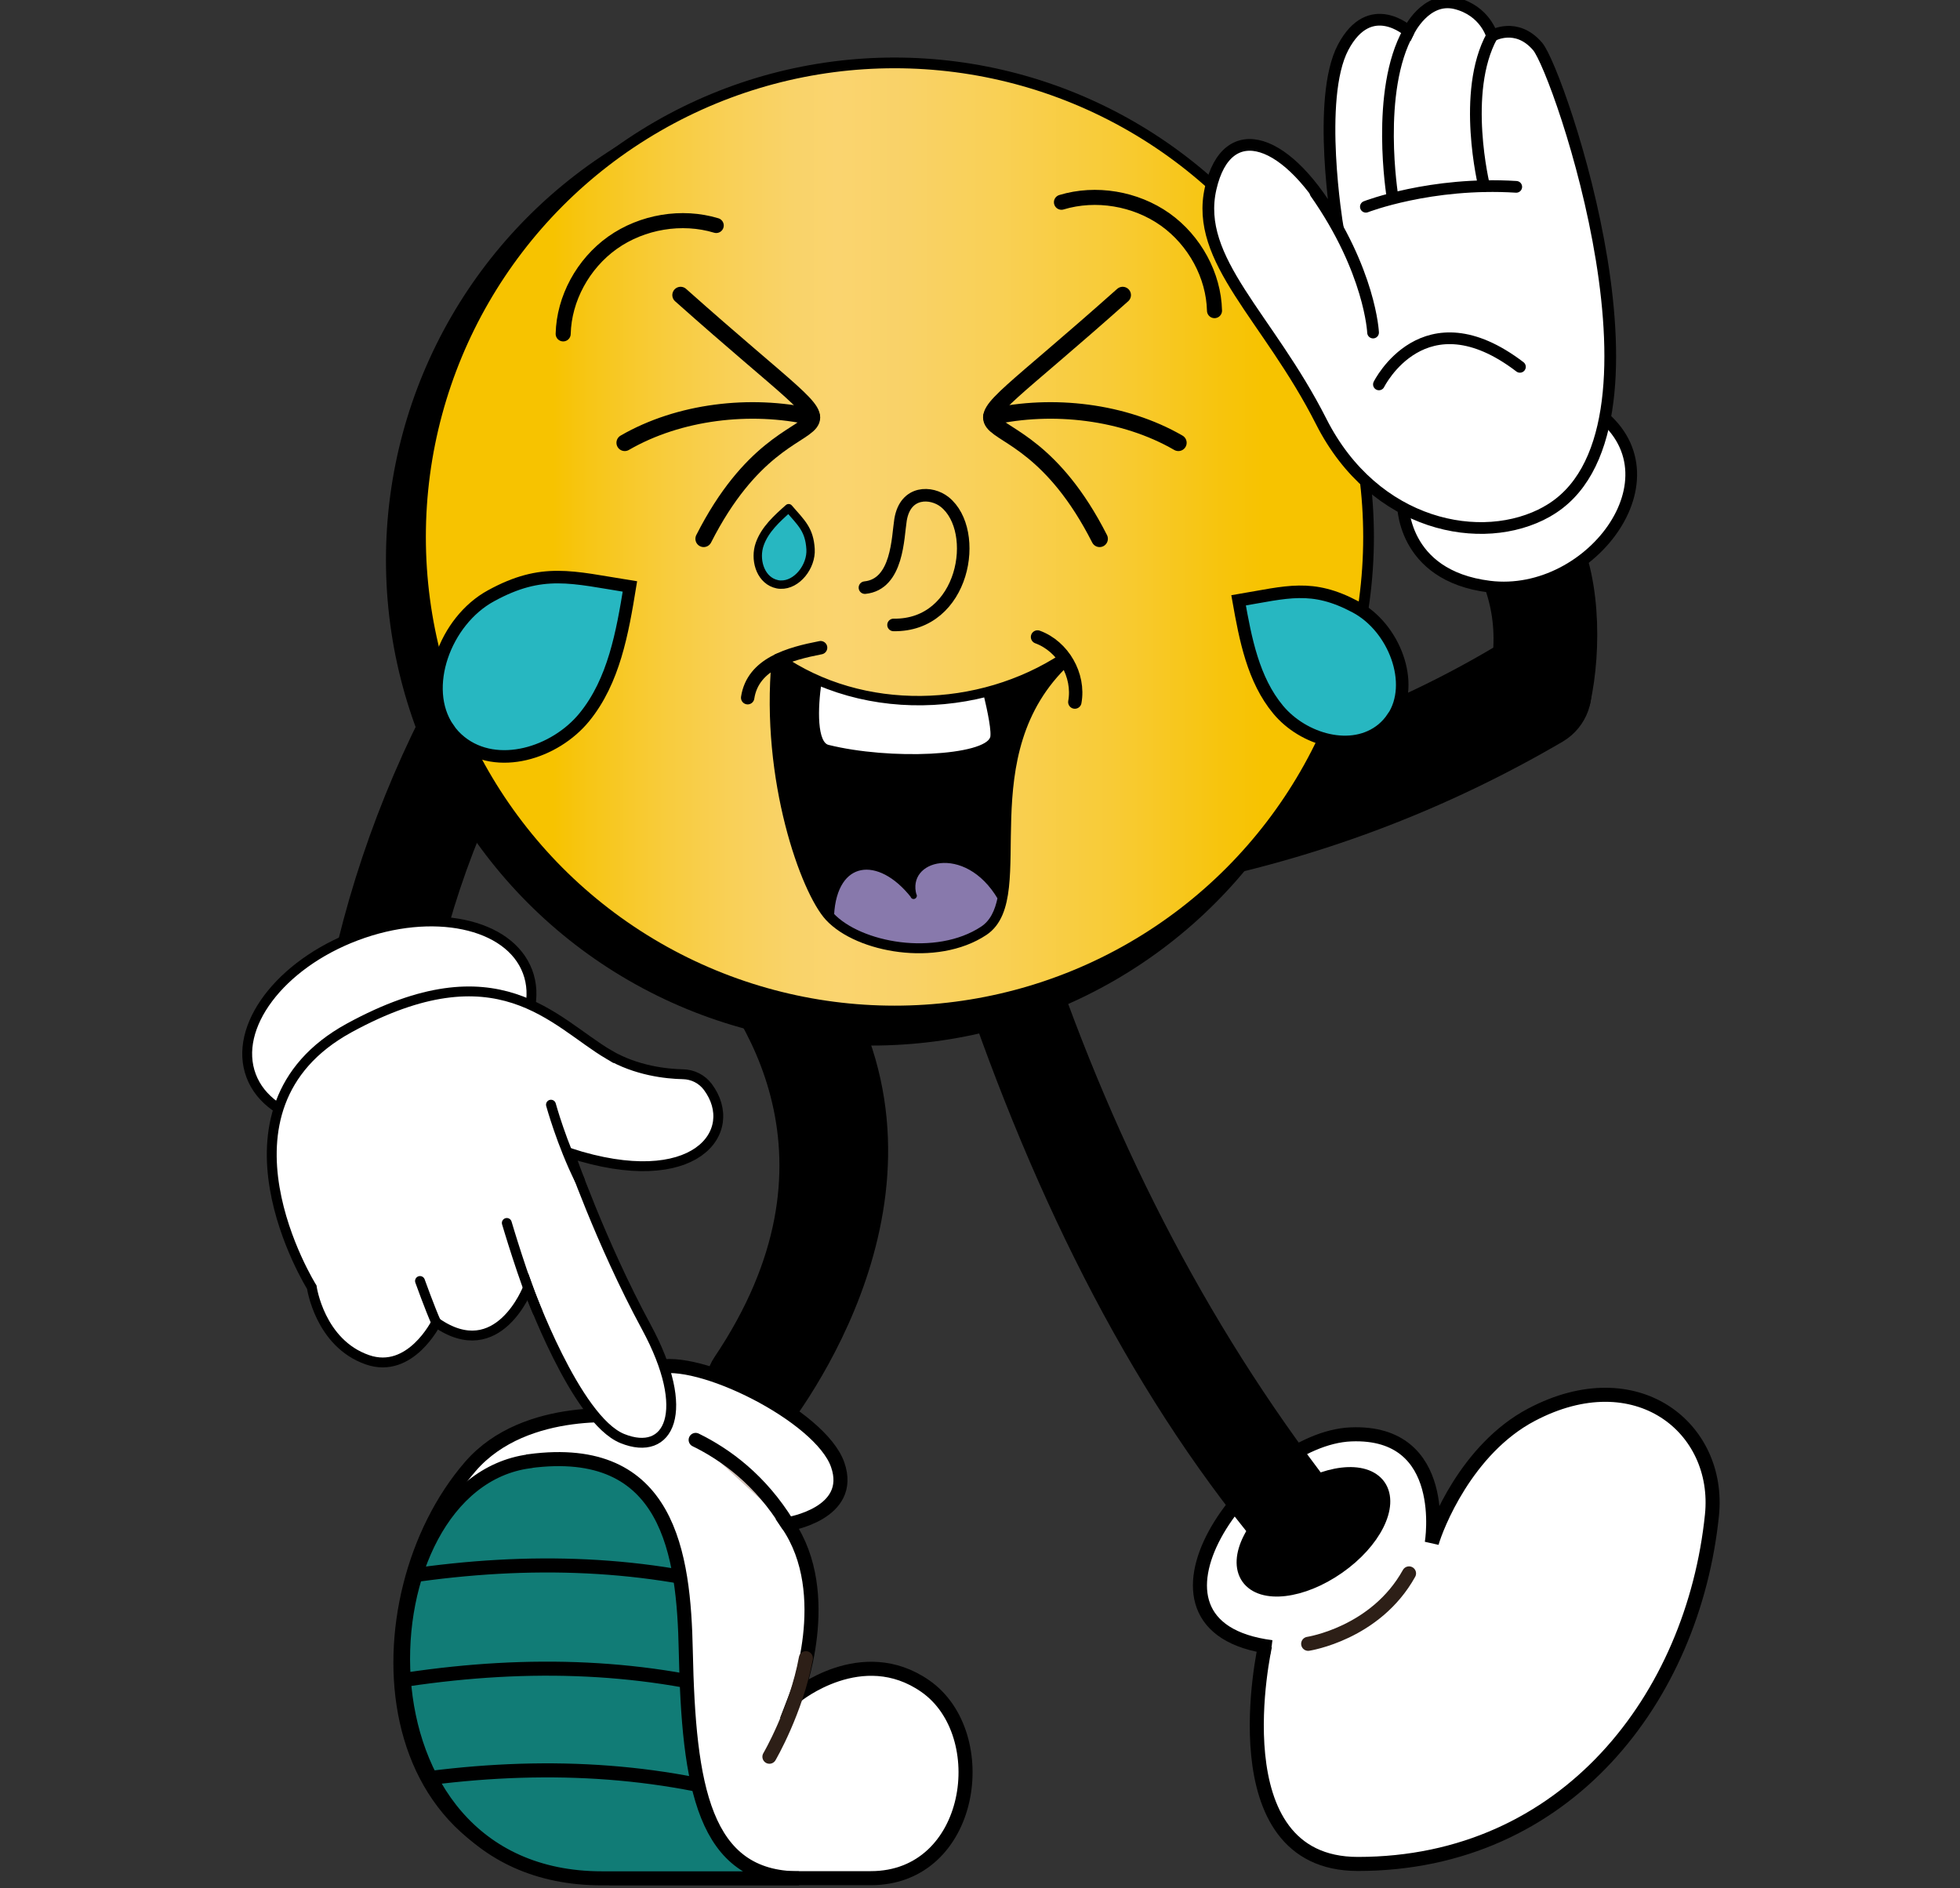 <svg xmlns="http://www.w3.org/2000/svg" xmlns:xlink="http://www.w3.org/1999/xlink" id="Calque_25" viewBox="0 0 117.18 112.87"><rect x="0" y="0" width="117.18" height="112.87" fill="#333333" stroke="none"/><defs><clipPath id="clippath"><path d="M31.65,87.35c8.37-1.11,9.23,5.57,9.35,11.34.17,8.12,1.06,13.6,6.77,13.6h-11.78c-15.6,0-14.56-23.57-4.35-24.93Z" fill="#117c76" stroke="#000" stroke-linecap="round" stroke-miterlimit="10" stroke-width=".84"></path></clipPath><linearGradient id="D&#xE9;grad&#xE9;_sans_nom_34" x1="25.14" y1="32.1" x2="81.82" y2="32.1" gradientUnits="userSpaceOnUse"><stop offset=".14" stop-color="#f7c300"></stop><stop offset=".18" stop-color="#f7c617"></stop><stop offset=".26" stop-color="#f8cc3d"></stop><stop offset=".33" stop-color="#f9d058"></stop><stop offset=".39" stop-color="#f9d369"></stop><stop offset=".44" stop-color="#fad46f"></stop><stop offset=".51" stop-color="#f9d268"></stop><stop offset=".61" stop-color="#f9d055"></stop><stop offset=".73" stop-color="#f8cb36"></stop><stop offset=".85" stop-color="#f7c40b"></stop><stop offset=".89" stop-color="#f7c300"></stop></linearGradient></defs><path d="M41.32,56.46c3.61,3.8,9.82,12.91,1.74,24.91-.76,1.12-.44,2.64.71,3.35l.39.24c1.07.66,2.48.36,3.19-.67,3.42-4.95,11.17-19.18-2.35-31.45-.8-.73-1.99-.82-2.9-.22l-.37.24c-1.23.81-1.44,2.54-.42,3.6Z" stroke="#000" stroke-miterlimit="10" stroke-width=".84"></path><path d="M36.84,112.28h15.22c6.17,0,7.37-8.62,3.26-11.48-3.79-2.64-7.72.59-7.72.59,0,0,2.37-6.08-.51-10.27,0,0,4.02-.62,2.99-3.56-1.03-2.94-8.39-6.57-10.89-5.79-2.5.79-1.47,2.91-1.47,2.91,0,0-6.28-.85-9.6,2.99-6.77,7.81-6.29,24.6,8.72,24.6Z" fill="#fff" stroke="#000" stroke-miterlimit="10" stroke-width=".84"></path><path d="M31.65,87.35c8.37-1.11,9.23,5.57,9.35,11.34.17,8.12,1.06,13.6,6.77,13.6h-11.78c-15.6,0-14.56-23.57-4.35-24.93Z" fill="#117c76"></path><g clip-path="url(#clippath)"><path d="M21.59,94.7c7.36-1.41,14.48-1.56,21.28,0" fill="#117c76" stroke="#000" stroke-linecap="round" stroke-miterlimit="10" stroke-width=".84"></path><path d="M21.59,100.87c7.36-1.41,14.48-1.56,21.28,0" fill="#117c76" stroke="#000" stroke-linecap="round" stroke-miterlimit="10" stroke-width=".84"></path><path d="M21.59,106.95c7.36-1.41,14.48-1.56,21.28,0" fill="#117c76" stroke="#000" stroke-linecap="round" stroke-miterlimit="10" stroke-width=".84"></path></g><path d="M31.65,87.35c8.37-1.11,9.23,5.57,9.35,11.34.17,8.12,1.06,13.6,6.77,13.6h-11.78c-15.6,0-14.56-23.57-4.35-24.93Z" fill="none" stroke="#000" stroke-linecap="round" stroke-miterlimit="10" stroke-width=".84"></path><path d="M46,105.02s1.6-2.73,2.18-5.89" fill="#d3c3bb" stroke="#2d1f17" stroke-linecap="round" stroke-miterlimit="10" stroke-width=".84"></path><path d="M47.09,91.12c-1.62-2.64-3.7-4.16-5.5-5.04" fill="#d3c3bb" stroke="#000" stroke-linecap="round" stroke-miterlimit="10" stroke-width=".84"></path><path d="M75.63,98.39s-2.94,13.04,5.55,13.04c12.47,0,20.05-9.96,21.17-20.85.54-5.22-4.51-9.31-10.78-6.01-3.9,2.05-5.7,6.71-5.97,7.67,0,0,1.13-6.73-4.83-6.49-5.96.24-14.17,11.51-4.75,12.72" fill="#fff" stroke="#000" stroke-miterlimit="10" stroke-width=".84"></path><path d="M77.05,89.47c-2.16,1.51-3.24,3.68-2.43,4.84.82,1.16,3.22.88,5.38-.63s3.24-3.68,2.43-4.84c-.82-1.16-3.22-.88-5.38.63Z" stroke="#000" stroke-miterlimit="10" stroke-width=".84"></path><path d="M78.21,98.27s4.03-.61,6.03-4.21" fill="none" stroke="#2d1f17" stroke-linecap="round" stroke-miterlimit="10" stroke-width=".84"></path><path d="M78.5,92.76l.04-.02c1.3-.68,1.69-2.38.79-3.54-7.78-10.06-13.45-21.4-17.5-33.73-.46-1.39-2.05-2.05-3.35-1.37h0c-1.03.54-1.52,1.74-1.16,2.85,4.5,13.76,10.39,25.74,18.25,35.22.71.86,1.93,1.1,2.92.59Z" stroke="#000" stroke-miterlimit="10" stroke-width=".84"></path><path d="M21.5,63.28h0c1.65.59,3.43-.46,3.72-2.19,1.05-6.29,3.17-12.2,6.35-17.73.87-1.52.17-3.46-1.48-4.05h0c-1.3-.47-2.75.09-3.42,1.3-3.38,6.12-5.71,12.63-6.98,19.5-.25,1.36.51,2.71,1.82,3.17Z" stroke="#000" stroke-miterlimit="10" stroke-width=".61"></path><path d="M94.59,40.21h0c-.7-1.82-2.88-2.56-4.55-1.54-6.06,3.68-12.58,6.19-19.54,7.53-1.92.37-3.04,2.37-2.34,4.2h0c.55,1.44,2.07,2.25,3.58,1.93,7.61-1.6,14.78-4.36,21.5-8.29,1.33-.78,1.91-2.4,1.35-3.83Z" stroke="#000" stroke-miterlimit="10" stroke-width=".7"></path><path d="M90.52,30.73h0c-1.92.33-3.25,1.27-2.78,1.96,1.71,2.5,2.18,5.22,1.42,8.16-.21.81,1.36,1.24,3.28.91h0c1.52-.26,2.27.89,2.41.26.71-3.2.64-8.01-1.1-10.79-.35-.55-1.71-.76-3.22-.5Z" stroke="#000" stroke-miterlimit="10" stroke-width=".44"></path><circle cx="52.11" cy="33.47" r="28.71" stroke="#000" stroke-miterlimit="10" stroke-width=".65"></circle><circle cx="53.48" cy="32.1" r="28.34" fill="url(#D&#xE9;grad&#xE9;_sans_nom_34)" stroke="#000" stroke-miterlimit="10" stroke-width=".64"></circle><path d="M46.53,39.47c-.66,7.16,1.75,13.74,3.14,15.25,1.69,1.83,6.31,2.68,9.08.84,2.97-1.97-1.12-10.47,4.92-16.14-5.09,3.34-12.15,3.53-17.15.06Z" stroke="#000" stroke-linecap="round" stroke-linejoin="round" stroke-width=".8"></path><path d="M64.26,41.97c.29-1.6-.7-3.33-2.23-3.89" fill="none" stroke="#000" stroke-linecap="round" stroke-linejoin="round" stroke-width=".8"></path><path d="M49.06,38.72c-1.85.36-4.05.95-4.36,2.99" fill="none" stroke="#000" stroke-linecap="round" stroke-linejoin="round" stroke-width=".8"></path><path d="M59.36,44.16c-.43,1.23-6.16,1.47-9.87.55-.87-.21-.78-2.42-.56-3.93,3.13,1.34,6.72,1.54,10.05.69.24,1,.52,2.32.39,2.69Z" fill="#fff" stroke="#000" stroke-linecap="round" stroke-linejoin="round" stroke-width=".37"></path><path d="M54.62,53.56c-.68-2.34,3.15-3.41,5.21.11-.17.84-.48,1.49-1.07,1.88-2.78,1.84-7.39.99-9.08-.84.18-3.48,2.89-3.79,4.95-1.16Z" fill="#8879ac" stroke="#000" stroke-linecap="round" stroke-linejoin="round" stroke-width=".37"></path><path d="M53.42,37.36c4.25.07,5.21-5.63,3.06-7.35-.79-.63-2.35-.69-2.64,1.06-.17,1.05-.16,3.86-2.13,4.06" fill="none" stroke="#000" stroke-linecap="round" stroke-linejoin="round" stroke-width=".75"></path><path d="M42.82,13.48c-2.05-.62-4.42-.23-6.2,1.03-1.77,1.26-2.9,3.35-2.95,5.45" fill="none" stroke="#000" stroke-linecap="round" stroke-linejoin="round" stroke-width=".9"></path><path d="M63.46,12.09c2.05-.62,4.42-.23,6.2,1.03,1.77,1.26,2.9,3.35,2.95,5.45" fill="none" stroke="#000" stroke-linecap="round" stroke-linejoin="round" stroke-width=".9"></path><path d="M40.69,17.64c13.26,11.81,6.9,3.69,1.38,14.57" fill="none" stroke="#000" stroke-linecap="round" stroke-linejoin="round" stroke-width=".99"></path><path d="M48.53,24.92c-3.66-.82-7.93-.33-11.18,1.55" fill="none" stroke="#000" stroke-linecap="round" stroke-linejoin="round" stroke-width=".99"></path><path d="M67.12,17.64c-13.26,11.81-6.9,3.69-1.38,14.57" fill="none" stroke="#000" stroke-linecap="round" stroke-linejoin="round" stroke-width=".99"></path><path d="M59.27,24.92c3.66-.82,7.93-.33,11.18,1.55" fill="none" stroke="#000" stroke-linecap="round" stroke-linejoin="round" stroke-width=".99"></path><path d="M26.79,43.54c-1.65-2.41-.19-6.42,2.56-7.92,3.08-1.69,4.84-1.11,8.31-.56-.45,2.76-.96,5.65-2.72,7.81s-5.22,3.22-7.4,1.48c-.3-.24-.55-.51-.75-.81Z" fill="#27b7c1" stroke="#000" stroke-miterlimit="10" stroke-width=".75"></path><path d="M83.27,42.9c-.17.25-.37.48-.62.69-1.81,1.49-4.73.64-6.23-1.16s-1.96-4.23-2.37-6.54c2.91-.49,4.38-1,6.99.39,2.32,1.23,3.6,4.59,2.23,6.63Z" fill="#27b7c1" stroke="#000" stroke-miterlimit="10" stroke-width=".75"></path><path d="M46.66,34.95c-.12,0-.24-.03-.36-.07-.88-.31-1.19-1.47-.88-2.35s1.03-1.53,1.73-2.15c.77.89,1.24,1.28,1.31,2.45.06,1.04-.82,2.16-1.79,2.12Z" fill="#27b7c1" stroke="#000" stroke-linecap="round" stroke-linejoin="round" stroke-width=".5"></path><path d="M83.87,30.02s-.14,4.39,5.18,5.05c6.16.76,11.82-6.95,6.11-10.67l-11.29,5.62Z" fill="#fff" stroke="#000" stroke-miterlimit="10" stroke-width=".7"></path><path d="M92.48,30.59c-3.86,2.16-10.31.89-13.49-5.39-3.18-6.28-7.59-9.64-6.61-13.94.98-4.3,4.66-3.07,7.58,2.26,0,0-1.27-7.64.34-10.69,1.61-3.04,3.92-.95,3.92-.95,0,0,1.01-2.12,2.81-1.68,1.77.44,2.17,1.94,2.17,1.94,0,0,1.46-.85,2.73.64,1.27,1.49,8.75,23.22.56,27.8Z" fill="#fff" stroke="#000" stroke-miterlimit="10" stroke-width=".7"></path><path d="M82.09,19.88s-.16-3.67-3.44-8.35" fill="none" stroke="#000" stroke-linecap="round" stroke-miterlimit="10" stroke-width=".7"></path><path d="M83.25,11.76s-1.04-6.32.96-9.87" fill="none" stroke="#000" stroke-linecap="round" stroke-miterlimit="10" stroke-width=".7"></path><path d="M88.73,11.13s-1.38-5.62.47-8.98" fill="none" stroke="#000" stroke-linecap="round" stroke-miterlimit="10" stroke-width=".7"></path><path d="M81.66,12.36s3.88-1.51,8.99-1.19" fill="none" stroke="#000" stroke-linecap="round" stroke-miterlimit="10" stroke-width=".7"></path><path d="M82.44,22.98s2.69-5.43,8.43-1.05" fill="none" stroke="#000" stroke-linecap="round" stroke-miterlimit="10" stroke-width=".7"></path><ellipse cx="23.28" cy="61.2" rx="8.83" ry="5.62" transform="translate(-20.09 12.14) rotate(-20.65)" fill="#fff" stroke="#000" stroke-miterlimit="10" stroke-width=".59"></ellipse><path d="M36.39,63.04c1.64.97,3.46,1.16,4.44,1.18.59.01,1.14.29,1.49.76,1.98,2.66-.75,6.38-8.26,3.95,0,0,1.84,5.34,4.58,10.4,2.74,5.06,1.37,7.8-1.43,6.67-2.8-1.13-5.64-9.03-5.64-9.03,0,0-1.77,4.68-5.49,2.09,0,0-1.54,3.12-4.11,2.23-2.86-.99-3.33-4.34-3.33-4.34,0,0-6.66-10.64,2.24-15.5,8.9-4.86,12.21-.36,15.51,1.59Z" fill="#fff"></path><path d="M36.39,63.04c1.64.97,3.46,1.16,4.44,1.18.59.01,1.14.29,1.49.76,1.98,2.66-.75,6.38-8.26,3.95,0,0,1.84,5.34,4.58,10.4,2.74,5.06,1.37,7.8-1.43,6.67-2.8-1.13-5.64-9.03-5.64-9.03,0,0-1.77,4.68-5.49,2.09,0,0-1.54,3.12-4.11,2.23-2.86-.99-3.33-4.34-3.33-4.34,0,0-6.66-10.64,2.24-15.5,8.9-4.86,12.21-.36,15.51,1.59Z" fill="none" stroke="#000" stroke-miterlimit="10" stroke-width=".59"></path><path d="M30.3,73.11s1.03,3.49,1.83,5.3" fill="none" stroke="#000" stroke-linecap="round" stroke-miterlimit="10" stroke-width=".59"></path><path d="M25.11,76.58s.6,1.67.97,2.49" fill="none" stroke="#000" stroke-linecap="round" stroke-miterlimit="10" stroke-width=".59"></path><path d="M32.94,66.04s.64,2.34,1.72,4.51" fill="none" stroke="#000" stroke-linecap="round" stroke-miterlimit="10" stroke-width=".59"></path></svg>
